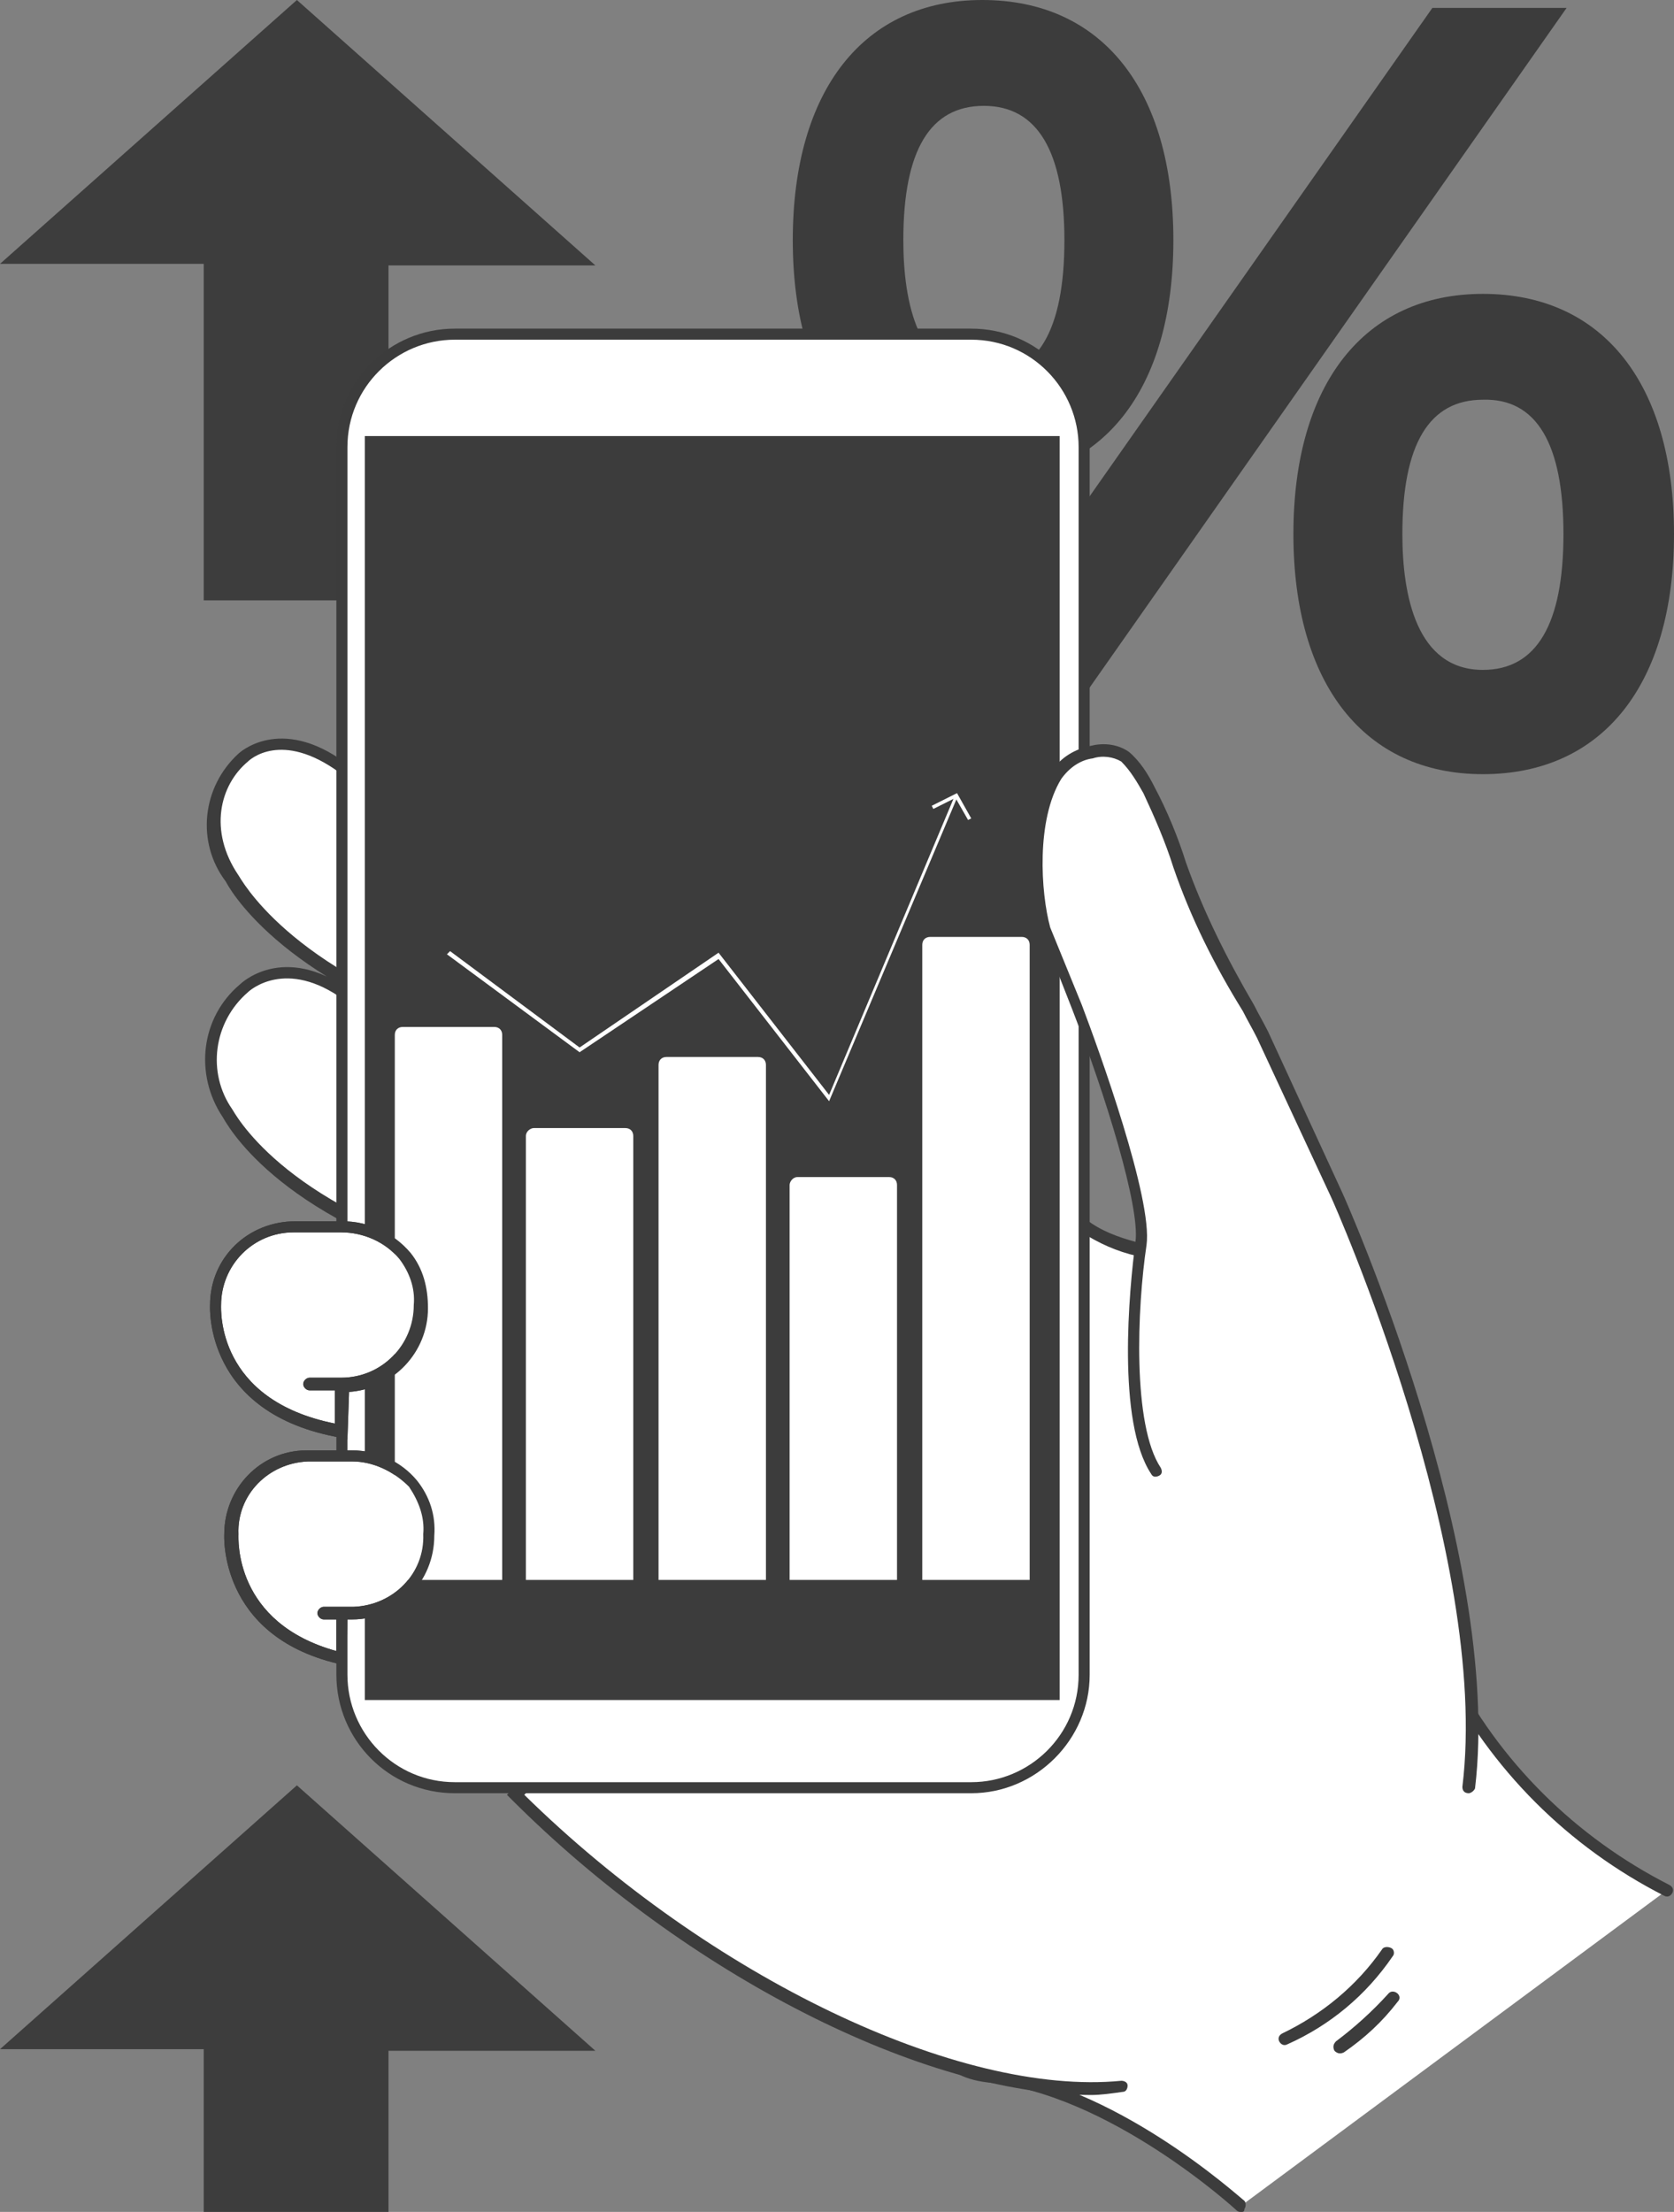 <?xml version="1.0" encoding="utf-8"?>
<!-- Generator: Adobe Illustrator 25.2.1, SVG Export Plug-In . SVG Version: 6.00 Build 0)  -->
<svg version="1.1" id="Livello_1" xmlns="http://www.w3.org/2000/svg" xmlns:xlink="http://www.w3.org/1999/xlink" x="0px" y="0px"
	 viewBox="0 0 106 140" style="enable-background:new 0 0 106 140;" xml:space="preserve">
<rect x="0" y="0" width="106" height="140" fill="#808080" stroke="none"/>
<style type="text/css">
	.st0{fill:#3D3D3D;}
	.st1{fill:#3C3C3C;}
	.st2{fill:#FFFFFF;}
</style>
<g id="bf8d8eda-a07f-4e95-8446-b4edff9b1ad9">
	<g id="e543f0cd-01e3-4469-be13-e065954c437b">
		<polygon class="st0" points="24.6,140 24.6,129.8 37.7,129.8 18.8,113 0,129.7 12.9,129.7 12.9,140 		"/>
		<polygon class="st0" points="24.6,38 24.6,16.8 37.7,16.8 18.8,0 0,16.7 12.9,16.7 12.9,38 		"/>
		<g>
			<path class="st1" d="M74.3,15.2C74.3,5.7,69.8,0,62.2,0c-7.5,0-12,5.7-12,15.2c0,9.5,4.5,15.2,12,15.2
				C69.8,30.4,74.3,24.7,74.3,15.2z M57.2,15.2c0-5.7,1.7-8.5,5.1-8.5c3.4,0,5.1,2.9,5.1,8.5c0,5.7-1.7,8.6-5.1,8.6
				C58.1,23.8,57.2,19.1,57.2,15.2z"/>
			<polygon class="st1" points="90.7,0.5 57,48.5 65.5,48.5 99.2,0.5 			"/>
			<path class="st1" d="M93.9,18.6c-7.5,0-12,5.7-12,15.2c0,9.5,4.5,15.2,12,15.2c7.6,0,12.1-5.7,12.1-15.2
				C106,24.3,101.5,18.6,93.9,18.6z M99,33.8c0,5.7-1.7,8.6-5.1,8.6c-4.2,0-5.1-4.7-5.1-8.6c0-5.7,1.7-8.5,5.1-8.5
				C97.3,25.2,99,28.1,99,33.8z"/>
		</g>
		<g>
			<g>
				<path class="st2" d="M78.6,139.6c0,0-8.1-7.5-16-8.2c-8-0.8,3.5-13.3,3.5-13.3l14-22l11.5,9.5c3.1,6,8,10.9,14,14"/>
				<path class="st1" d="M78.6,140c-0.1,0-0.2,0-0.3-0.1c-0.1-0.1-8.1-7.4-15.8-8.1c-1.6-0.2-2.6-0.8-3-1.8
					c-1.4-3.7,5.9-11.8,6.3-12.1L80,95.6l11.9,9.9c3,6,7.9,10.8,13.8,13.8c0.2,0.1,0.3,0.3,0.2,0.5c-0.1,0.2-0.3,0.3-0.5,0.2
					c-6.1-3.1-11-8-14.1-14.1l-11.1-9.2l-13.8,21.6c-2.1,2.3-7.2,8.7-6.2,11.4c0.3,0.8,1.1,1.2,2.3,1.3c8,0.8,15.9,8,16.3,8.3
					c0.1,0.1,0.1,0.4,0,0.5C78.8,140,78.7,140,78.6,140z"/>
				<path class="st2" d="M87.5,83.6c-2-6.3-14.8-8-15.3-4.9c0,0.1,0,0.3-0.1,0.4c-1.3-0.3-2.6-0.8-3.7-1.6l-35.8,36.1
					c11.2,11.2,27.6,19.6,38.4,18.5"/>
				<path class="st1" d="M69.1,132.6c-10.6,0-25.6-7.6-36.7-18.7l-0.3-0.3L68.5,77l0.3,0.2c0.9,0.7,2,1.1,3.1,1.4
					c0.2-1,1.3-1.7,3.2-1.8c4.4-0.3,11.4,2.1,12.8,6.7c0.1,0.2-0.1,0.4-0.2,0.5c-0.2,0.1-0.4,0-0.5-0.2c-1.3-4.2-8-6.4-12.1-6.1
					c-1.5,0.1-2.4,0.6-2.5,1.2l-0.1,0.8L72,79.5c-1.3-0.3-2.4-0.8-3.5-1.5l-35.3,35.6c11.7,11.5,27.5,19.1,37.8,18.1
					c0.2,0,0.4,0.1,0.4,0.3c0,0.2-0.1,0.4-0.3,0.4C70.4,132.5,69.7,132.6,69.1,132.6z"/>
				<path class="st2" d="M14.6,55.6c-2-3-1.1-6.1,0.7-7.6c0,0,2.3-2.4,6.3,0.6l11,6c1.5,1.8,0,5.3-1.9,6.8l-1,4
					C17.6,61.6,14.6,55.6,14.6,55.6"/>
				<path class="st2" d="M14.5,70.6c-1.8-2.5-1.3-5.9,1-7.9c0,0,2.5-2.5,6.6,0.4l11.3,5.8c1.5,1.8-0.2,5.4-2.2,7.1l-1.2,4.2
					C17.4,76.7,14.5,70.6,14.5,70.6"/>
				<path class="st1" d="M29.9,80.5c0,0-0.1,0-0.1,0C17.3,77,14.3,71,14.1,70.7c-1.8-2.7-1.4-6.3,1.1-8.4c0,0,2.7-2.7,7,0.4
					c0.2,0.1,0.2,0.4,0.1,0.5c-0.1,0.2-0.4,0.2-0.5,0.1c0,0,0,0,0,0c-3.7-2.7-6-0.6-6.1-0.5c-2.2,1.9-2.6,5.1-1,7.4
					c0.1,0.1,3,6,15.2,9.4c0.2,0.1,0.3,0.3,0.3,0.5C30.2,80.4,30.1,80.5,29.9,80.5L29.9,80.5z M29.8,65.8c0,0-0.1,0-0.1,0
					C17.5,62,14.4,56,14.3,55.8c-1.9-2.5-1.5-6,0.8-8.1l0,0c0,0,2.6-2.5,6.8,0.6c0.2,0.1,0.2,0.4,0.1,0.5c-0.1,0.2-0.4,0.2-0.5,0.1
					l0,0c-3.7-2.7-5.7-0.8-5.8-0.7c-1.8,1.5-2.5,4.4-0.6,7.2c0.1,0.1,3.1,6,14.9,9.7c0.2,0.1,0.3,0.3,0.2,0.5
					C30.1,65.7,29.9,65.8,29.8,65.8L29.8,65.8z"/>
				<path class="st2" d="M61.5,113.1H28.8c-3.9,0-7.1-3.2-7.1-7.1c0,0,0,0,0,0V28.3c0-3.9,3.2-7.1,7.1-7.1c0,0,0,0,0,0h32.7
					c3.9,0,7.1,3.2,7.1,7.1V106C68.6,109.9,65.4,113.1,61.5,113.1"/>
				<path class="st1" d="M61.5,113.5H28.8c-4.2,0-7.5-3.4-7.5-7.5V28.3c0-4.2,3.4-7.5,7.5-7.5h32.7c4.2,0,7.5,3.4,7.5,7.5V106
					C69,110.1,65.6,113.5,61.5,113.5z M28.8,21.5c-3.7,0-6.8,3-6.8,6.8V106c0,3.7,3,6.8,6.8,6.8h32.7c3.7,0,6.8-3,6.8-6.8V28.3
					c0-3.7-3-6.8-6.8-6.8H28.8z"/>
			</g>
			<rect x="23.1" y="27.6" class="st1" width="44" height="80"/>
			<path class="st2" d="M14.6,79.6c-1.5,2.3-3,9,7,11V78.5"/>
			<path class="st2" d="M20.4,102.1h1.9c2.7-0.1,4.9-2.3,4.8-5c0,0,0.5-4.5-4.8-5h-2.9c-2.7,0.1-4.9,2.3-4.8,5c0,0-0.5,6.1,6.9,7.8
				l0-2.8"/>
			<path class="st1" d="M21.9,105.4l-0.5-0.1c-7.6-1.8-7.2-8.2-7.2-8.2c0-2.9,2.3-5.3,5.2-5.3h2.9c1.6,0,3.1,0.7,4.1,1.9
				c0.8,1,1.2,2.2,1.1,3.5c0,2.9-2.3,5.3-5.2,5.3H22L21.9,105.4z M22.3,92.5l-2.8,0c-2.5,0.1-4.5,2.1-4.4,4.6c0,0.3-0.3,5.6,6.2,7.4
				l0-2h-0.8c-0.2,0-0.4-0.2-0.4-0.4s0.2-0.4,0.4-0.4h1.9c2.5-0.1,4.5-2.1,4.4-4.6c0.1-1.1-0.3-2.1-0.9-3
				C24.9,93.1,23.6,92.5,22.3,92.5z"/>
			<path class="st2" d="M73.1,93.1c-2-3-1.5-10.9-0.9-14.4c0.5-3.2-4-14.9-4-15l-2-5c-0.5-2-1-6.8,0.7-9.7c1-1.4,2.8-1.9,4.3-1.1
				c0.6,0.6,1.1,1.3,1.5,2.1c0.8,1.5,1.5,3.1,2,4.8c1.1,3.2,2.6,6.2,4.4,9.1c0.3,0.5,0.6,1.1,0.9,1.7l4.7,10.1
				c0,0,10.2,22.5,8.3,37.5"/>
			<path class="st1" d="M85.1,129.9c-0.2,0.1-0.4,0.1-0.6-0.1c-0.1-0.2-0.1-0.4,0.1-0.6c1.2-0.9,2.3-1.9,3.3-3
				c0.3-0.4,1,0.1,0.6,0.5C87.5,128,86.4,129,85.1,129.9"/>
			<path class="st1" d="M81.5,129.4c-0.2,0.1-0.4,0-0.5-0.2c-0.1-0.2,0-0.4,0.2-0.5c2.5-1.2,4.7-3,6.3-5.3c0.1-0.2,0.4-0.2,0.6-0.1
				c0.2,0.1,0.2,0.4,0.1,0.5C86.5,126.3,84.2,128.2,81.5,129.4"/>
			<path class="st1" d="M93,113.5C92.9,113.5,92.9,113.5,93,113.5c-0.3,0-0.4-0.2-0.4-0.4c0,0,0,0,0,0c1.8-14.7-8.2-37.1-8.3-37.3
				l-4.7-10.1c-0.3-0.6-0.6-1.1-0.9-1.7c-1.8-2.9-3.3-5.9-4.4-9.1c-0.5-1.6-1.2-3.2-1.9-4.7c-0.4-0.7-0.8-1.4-1.4-2
				c-0.5-0.3-1.2-0.4-1.8-0.2c-0.8,0.1-1.5,0.6-2,1.3c-1.6,2.6-1.3,7.2-0.7,9.4l2,4.9c1.1,2.9,4.5,12.3,4.1,15.2
				c-0.6,4-0.9,11.4,0.9,14.1c0.1,0.2,0.1,0.4-0.1,0.5c-0.2,0.1-0.4,0.1-0.5-0.1c0,0,0,0,0,0c-2.2-3.3-1.4-11.7-1-14.7
				c0.3-2.2-1.9-9.3-4-14.7l-2-5.1c-0.6-2.4-1-7.2,0.7-10c0.6-0.9,1.5-1.4,2.5-1.6c0.8-0.2,1.7-0.1,2.4,0.4c0.7,0.6,1.2,1.4,1.6,2.2
				c0.8,1.5,1.5,3.2,2,4.8c1.1,3.1,2.6,6.1,4.3,9c0.3,0.6,0.6,1.1,0.9,1.7L85,75.5c0.1,0.2,10.2,22.8,8.4,37.7
				C93.3,113.4,93.1,113.5,93,113.5z"/>
			<path class="st2" d="M21.6,87.6h-3c-2.8,0-5-2.2-5-5s2.2-5,5-5h3c2.8,0,5,2.2,5,5S24.4,87.6,21.6,87.6"/>
			<path class="st1" d="M21.6,78l-3,0c-2.6,0-4.6,2.1-4.6,4.6c0,0.3-0.3,6,7.2,7.5V88c0,0,0,0,0,0h-1.6c-0.2,0-0.4-0.2-0.4-0.4
				s0.2-0.4,0.4-0.4h2c2.6,0,4.6-2.1,4.6-4.6c0.1-1.1-0.3-2.1-0.9-2.9C24.4,78.6,23,78,21.6,78z M22,91.1L21.6,91
				c-8.7-1.5-8.3-8.3-8.3-8.4c0-3,2.4-5.3,5.4-5.3h3c1.6,0,3.2,0.7,4.3,2c0.8,1,1.1,2.2,1.1,3.5c0,2.8-2.2,5.1-5,5.3c0,0,0,0,0,0.1
				L22,91.1z"/>
		</g>
		<g>
			<path class="st2" d="M25.5,65h5.8c0.3,0,0.5,0.2,0.5,0.5V100l0,0H25l0,0V65.5C25,65.2,25.2,65,25.5,65z"/>
			<path class="st2" d="M33.8,71.4h5.8c0.3,0,0.5,0.2,0.5,0.5V100l0,0h-6.8l0,0V71.9C33.3,71.6,33.6,71.4,33.8,71.4z"/>
			<path class="st2" d="M42.2,66.9h5.8c0.3,0,0.5,0.2,0.5,0.5V100l0,0h-6.8l0,0V67.4C41.7,67.1,41.9,66.9,42.2,66.9z"/>
			<path class="st2" d="M58.9,59.3h5.8c0.3,0,0.5,0.2,0.5,0.5V100l0,0h-6.8l0,0V59.8C58.4,59.5,58.6,59.3,58.9,59.3z"/>
			<path class="st2" d="M50.5,74.5h5.8c0.3,0,0.5,0.2,0.5,0.5v25l0,0H50l0,0V75C50,74.8,50.2,74.5,50.5,74.5z"/>
		</g>
		<path class="st1" d="M21.6,78l-3,0c-2.6,0-4.6,2.1-4.6,4.6c0,0.3-0.3,6,7.2,7.5V88c0,0,0,0,0,0h-1.6c-0.2,0-0.4-0.2-0.4-0.4
			s0.2-0.4,0.4-0.4h2c2.6,0,4.6-2.1,4.6-4.6c0.1-1.1-0.3-2.1-0.9-2.9C24.4,78.6,23,78,21.6,78z M22,91.1L21.6,91
			c-8.7-1.5-8.3-8.3-8.3-8.4c0-3,2.4-5.3,5.4-5.3h3c1.6,0,3.2,0.7,4.3,2c0.8,1,1.1,2.2,1.1,3.5c0,2.8-2.2,5.1-5,5.3c0,0,0,0,0,0.1
			L22,91.1z"/>
		<path class="st1" d="M21.9,105.4l-0.5-0.1c-7.6-1.8-7.2-8.2-7.2-8.2c0-2.9,2.3-5.3,5.2-5.3h2.9c1.6,0,3.1,0.7,4.1,1.9
			c0.8,1,1.2,2.2,1.1,3.5c0,2.9-2.3,5.3-5.2,5.3H22L21.9,105.4z M22.3,92.5l-2.8,0c-2.5,0.1-4.5,2.1-4.4,4.6c0,0.3-0.3,5.6,6.2,7.4
			l0-2h-0.8c-0.2,0-0.4-0.2-0.4-0.4s0.2-0.4,0.4-0.4h1.9c2.5-0.1,4.5-2.1,4.4-4.6c0.1-1.1-0.3-2.1-0.9-3
			C24.9,93.1,23.6,92.5,22.3,92.5z"/>
		<polygon class="st2" points="52.5,69.7 45.5,60.7 36.7,66.6 28.3,60.4 28.5,60.2 36.7,66.3 45.5,60.3 52.5,69.3 60.4,50.5 
			60.6,50.5 		"/>
		<polygon class="st2" points="61.3,51.9 60.5,50.5 59.1,51.2 59,51 60.6,50.2 61.5,51.8 		"/>
	</g>
</g>
</svg>
